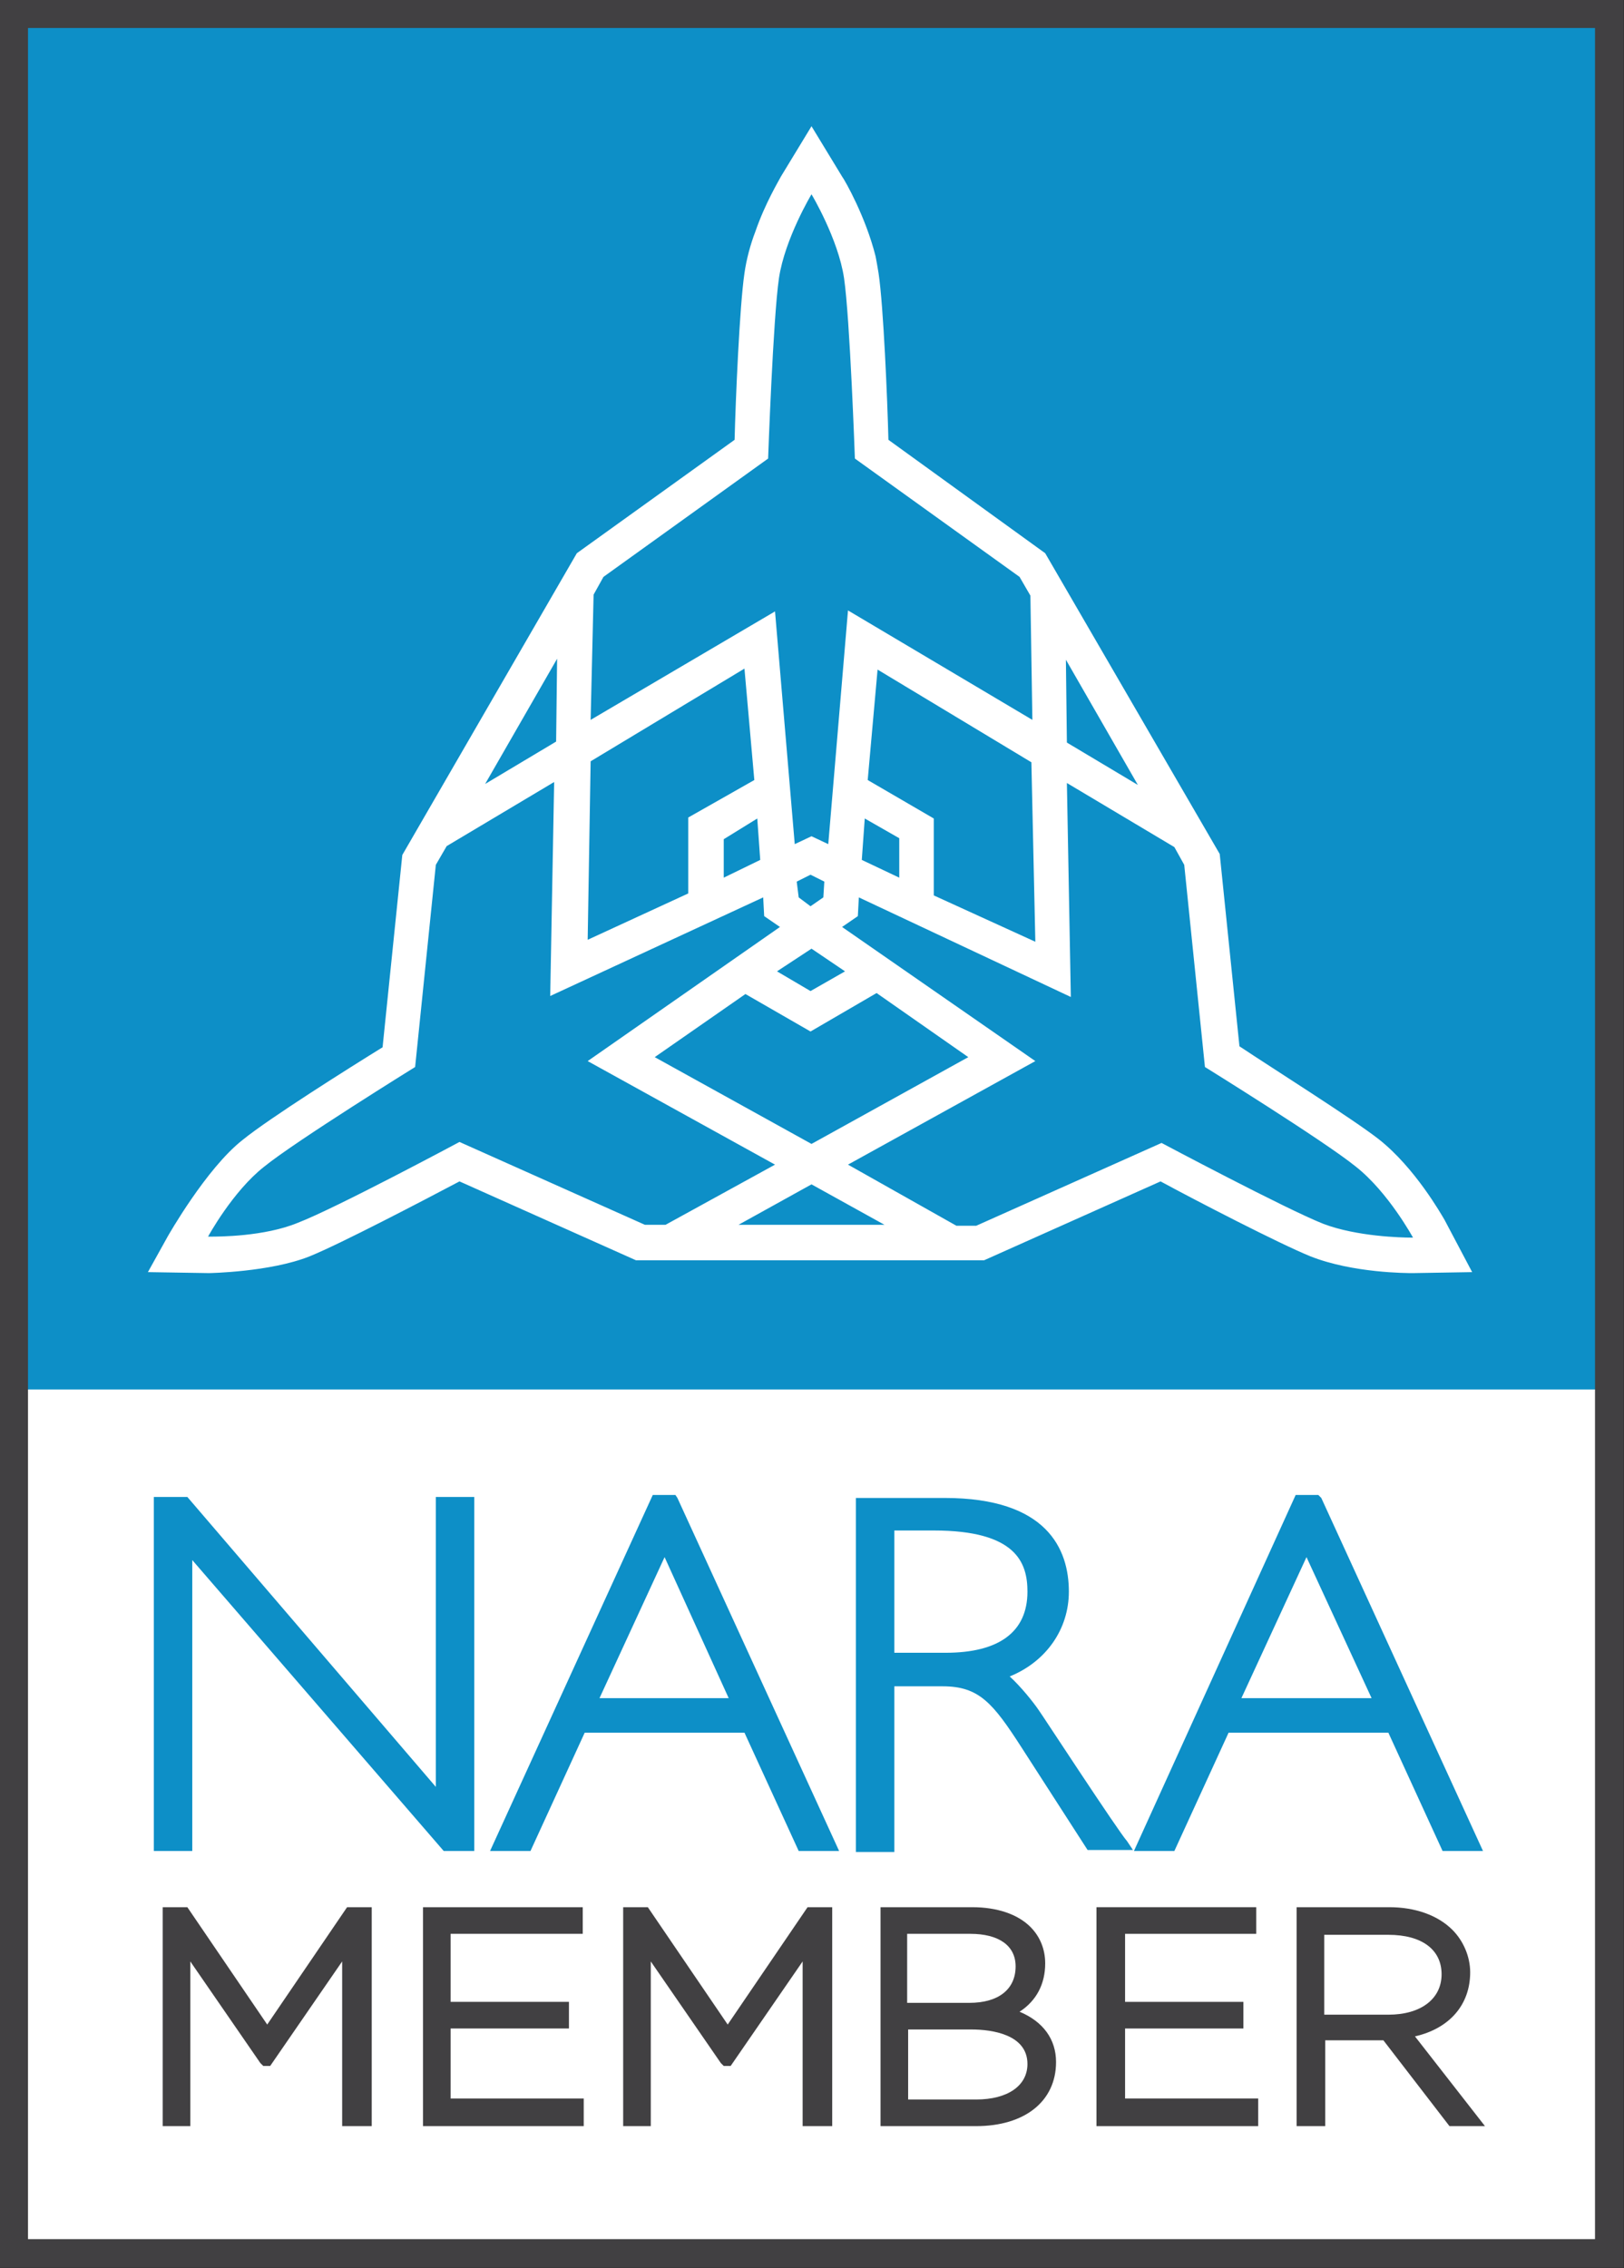 <?xml version="1.0" encoding="utf-8"?>
<!-- Generator: Adobe Illustrator 19.1.0, SVG Export Plug-In . SVG Version: 6.00 Build 0)  -->
<svg version="1.1" id="Layer_1" xmlns="http://www.w3.org/2000/svg" xmlns:xlink="http://www.w3.org/1999/xlink" x="0px" y="0px"
	 viewBox="0 0 164.7 230" enable-background="new 0 0 164.7 230" xml:space="preserve">
<rect x="0" y="0" width="164.7" height="230" fill="#333333" stroke="none"/>
<rect x="1.4" y="1.4" fill="#FFFFFF" width="161.8" height="227.1"/>
<rect x="1.4" y="1.4" fill="#0D8FC7" width="161.8" height="139.5"/>
<rect x="1.4" y="1.4" fill="none" stroke="#414042" stroke-width="2.88" stroke-miterlimit="10" width="161.8" height="227.1"/>
<path fill="#FFFFFF" d="M146.5,123.7c-0.3-0.5-3-5.3-6.7-8.2c-2.7-2.1-10.8-7.2-14.1-9.4l-2-19.5L106,56.1L90.1,44.6
	c-0.1-4-0.5-13.6-1-16.9c-0.1-0.6-0.2-1.2-0.3-1.7c-1-4-3.1-7.7-3.4-8.1l-3.1-5.1l-3.1,5.1c-0.2,0.4-1.6,2.7-2.6,5.6
	c-0.5,1.3-0.9,2.8-1.1,4.2c-0.5,3.4-0.9,12.9-1,16.9L58.5,56.1L40.8,86.7l-2,19.5c-3.4,2.1-11.5,7.2-14.2,9.4
	c-3.7,2.9-7.6,9.8-7.6,9.8l-2,3.6l6.2,0.1c0,0,6.2-0.1,10.2-1.7v0c3.2-1.3,11.6-5.7,15.2-7.6l17.9,8h35.3l17.9-8
	c3.5,1.9,12,6.3,15.2,7.6h0h0c4.3,1.7,9.8,1.7,10.4,1.7l6-0.1L146.5,123.7z M115.4,79.6l-7.2-4.3l-0.1-8.4L115.4,79.6z M105,95.5
	l-10.3-4.7v-7.8L88,79.1l1-11.2l15.6,9.4L105,95.5z M91.2,89l-3.8-1.8l0.3-4.2l3.5,2V89z M60.2,60.3l1-1.8l16.7-12
	c0,0,0.5-14.2,1.1-18.3c0.6-4,3.3-8.5,3.3-8.5h0c0,0,2.7,4.5,3.3,8.5c0.6,4.1,1.1,18.3,1.1,18.3l16.7,12l1.1,1.9l0.2,12.6L86,61.9
	l-2,23.7l-1.7-0.8l-1.7,0.8l-2-23.6L59.9,73L60.2,60.3z M82.2,100.5l-3.4-2l3.5-2.3l3.4,2.3L82.2,100.5z M88.9,100.7l9.3,6.5
	L82.3,116l-15.9-8.8l9.2-6.4l6.6,3.8L88.9,100.7z M80.8,89.4l1.4-0.7l1.4,0.7l-0.1,1.6l-1.3,0.9L81,91L80.8,89.4z M77.1,87.2
	L73.4,89v-3.9l3.4-2.1L77.1,87.2z M59.9,77.2l15.6-9.4l1,11.3l-6.7,3.8v7.7l-10.2,4.7L59.9,77.2z M56.5,66.8l-0.1,8.4l-7.2,4.3
	L56.5,66.8z M67.5,124.2h-2.1l-18.8-8.4c0,0-12.5,6.7-16.4,8.2c-3.4,1.4-8,1.4-8.9,1.4c-0.1,0-0.2,0-0.2,0v0c0,0,2.5-4.6,5.7-7.1
	c3.2-2.6,15.3-10.1,15.3-10.1l2.1-20.5l1.1-1.9l10.9-6.5l-0.4,21.7L77.4,91l0.1,1.9l1.6,1.1l-19.5,13.6l19,10.5L67.5,124.2z
	 M74.9,124.2l7.4-4.1l7.4,4.1H74.9z M143.3,125.5c0,0-0.1,0-0.2,0c-0.9,0-5.5-0.1-8.9-1.4c-3.8-1.5-16.4-8.2-16.4-8.2l-18.8,8.4H97
	L86,118.1l19-10.5L85.4,94l1.6-1.1l0.1-1.9l21.5,10.1l-0.4-21.7l10.9,6.5l1,1.8l2.1,20.5c0,0,12.1,7.5,15.3,10.1
	C140.8,120.9,143.3,125.5,143.3,125.5L143.3,125.5z"/>
<polygon fill="#0D8FC7" points="44.2,181.2 19,151.8 15.6,151.8 15.6,187.7 19.5,187.7 19.5,158.2 45,187.7 48.1,187.7 48.1,151.8 
	44.2,151.8 "/>
<path fill="#0D8FC7" d="M68.5,151.6h-2.3l-16.5,36.1h4.1l5.5-12h16.2l5.5,12h4.1l-16.4-35.8L68.5,151.6z M73.9,172.2H60.8l6.6-14.3
	L73.9,172.2z"/>
<path fill="#0D8FC7" d="M105.4,173.5c-0.6-0.9-1.9-2.5-3-3.5c3.7-1.5,6-4.8,6-8.6c0-4.3-2.2-9.5-12.6-9.5h-9v35.9h3.9V171h4.9
	c3.7,0,5.1,1.7,8,6.2l6.7,10.4h4.6l-0.6-0.9C113.4,185.7,105.5,173.6,105.4,173.5z M90.6,155.2h4.1c8.4,0,9.5,3.3,9.5,6.2
	c0,4.1-2.9,6.2-8.3,6.2h-5.2V155.2z"/>
<path fill="#0D8FC7" d="M133.7,151.6h-2.3l-16.4,36.1h4.1l5.5-12h16.2l5.5,12h4.1l-16.4-35.8L133.7,151.6z M139.1,172.2h-13.2
	l6.6-14.3L139.1,172.2z"/>
<g>
	<path fill="#414042" d="M37.6,215.6h-2.9v-16.7l-7.3,10.6h-0.7l-0.3-0.3l-7.1-10.3v16.7h-2.8v-22.2H19l8.1,11.9l8.1-11.9h2.5V215.6
		z"/>
	<path fill="#414042" d="M59.2,215.6H42.9v-22.2h16.2v2.7H45.7v6.9h12v2.7h-12v7.1h13.5V215.6z"/>
	<path fill="#414042" d="M84.3,215.6h-2.9v-16.7l-7.3,10.6h-0.7l-0.3-0.3l-7.1-10.3v16.7h-2.8v-22.2h2.5l8.1,11.9l8.1-11.9h2.5
		V215.6z"/>
	<path fill="#414042" d="M99,215.6h-9.7v-22.2h9.3c2.5,0,4.6,0.7,5.9,2c1,1,1.5,2.3,1.5,3.7c0,2.1-0.9,3.8-2.6,4.9
		c2.4,1,3.7,2.8,3.7,5.1C107.1,213.1,103.9,215.6,99,215.6z M92.1,212.9H99c3.2,0,5.2-1.4,5.2-3.6c0-3-3.6-3.5-5.7-3.5h-6.4V212.9z
		 M92.1,203.1h6.2c3,0,4.7-1.4,4.7-3.7c0-2.1-1.7-3.3-4.6-3.3h-6.4V203.1z"/>
	<path fill="#414042" d="M127.5,215.6h-16.3v-22.2h16.2v2.7h-13.3v6.9h12v2.7h-12v7.1h13.5V215.6z"/>
	<path fill="#414042" d="M150.6,215.6H147l-6.7-8.7h-5.9v8.7h-2.9v-22.2h9.4c2.6,0,4.9,0.8,6.4,2.3c1.1,1.1,1.8,2.7,1.8,4.3
		c0,3.3-2.1,5.7-5.6,6.5L150.6,215.6z M134.4,204.3h6.4c3.3,0,5.4-1.6,5.4-4.1c0-2.5-2-4-5.4-4h-6.5V204.3z"/>
</g>
</svg>
